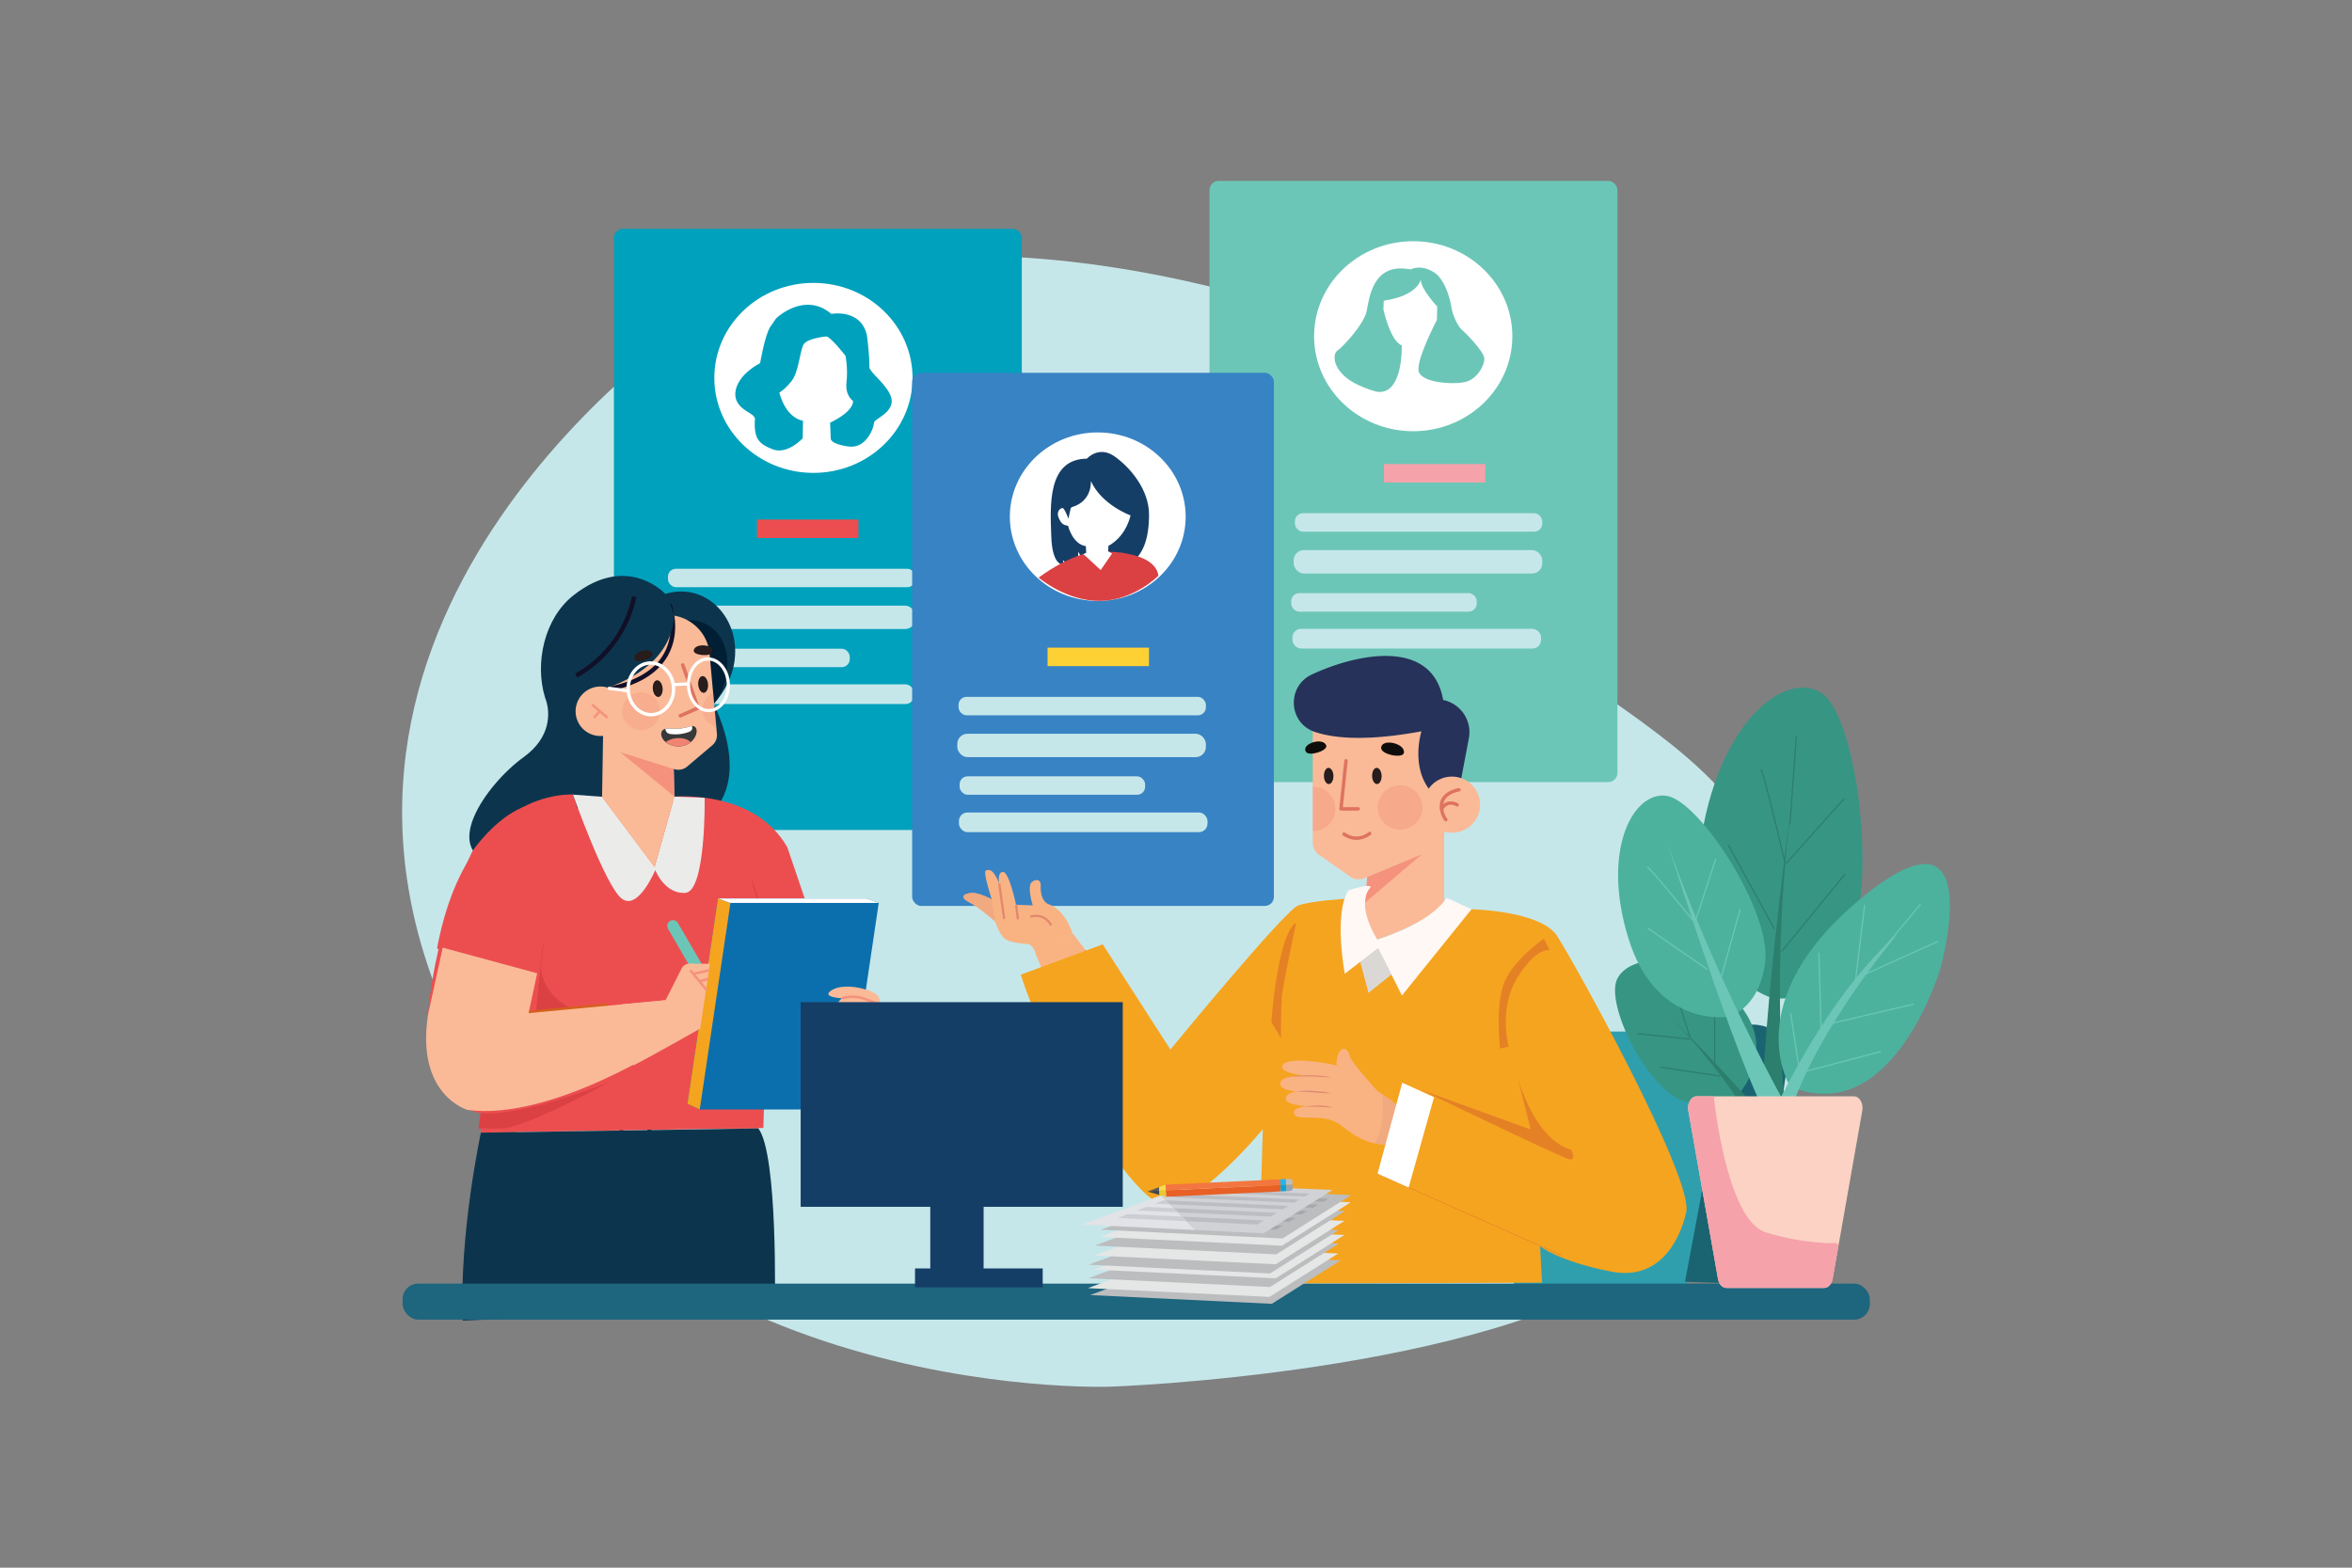 <?xml version="1.0" encoding="UTF-8"?>
<svg xmlns="http://www.w3.org/2000/svg" viewBox="0 0 4680 3120">
  <rect x="0" y="0" width="4680" height="3120" fill="#808080" stroke="none"/>
  <defs>
    <style>.cls-1,.cls-24{fill:#fff;}.cls-1{opacity:0;}.cls-2{fill:#c6e7ea;}.cls-3{fill:#2f9fae;}.cls-4{fill:#00a1bd;}.cls-5{fill:#6cc6b7;}.cls-6{fill:#ec4e50;}.cls-7{fill:#1a6472;}.cls-8{fill:#f9b383;}.cls-9{fill:#e2896c;}.cls-10{fill:#faba97;}.cls-11{opacity:0.32;}.cls-12{fill:#f08372;}.cls-13{fill:#de7360;}.cls-14{fill:#26325a;}.cls-15{fill:#0e0d0b;}.cls-16{fill:#281c1c;}.cls-17{fill:#f5927e;}.cls-18{fill:#f5a41f;}.cls-19{fill:#e58125;}.cls-20{fill:#fff8f4;}.cls-21{fill:#f2c9ac;}.cls-22{fill:#f1a97f;}.cls-23{fill:#dbd7d5;}.cls-25{fill:#3883c4;}.cls-26{fill:#fdd134;}.cls-27{fill:#153e67;}.cls-28{fill:#db4043;}.cls-29{fill:#f5a2aa;}.cls-30{fill:#081828;}.cls-31{fill:#0c354d;}.cls-32{fill:#001f34;}.cls-33{opacity:0.24;}.cls-34{fill:#111028;}.cls-35{fill:#383939;}.cls-36{fill:#0c6fad;}.cls-37{fill:#d4601c;}.cls-38{fill:#ebebea;}.cls-39{fill:#1e657e;}.cls-40{fill:#bcbdbf;}.cls-41{fill:#e5e6e6;}.cls-42{fill:#a7a8ab;}.cls-43{fill:#e1e3e7;}.cls-44{fill:#d1d2d6;}.cls-45{fill:#bcbdc2;}.cls-46{fill:#cdced4;}.cls-47{fill:#9aa5af;}.cls-48{fill:#e86025;}.cls-49{fill:#f37640;}.cls-50{fill:#24b6ea;}.cls-51{fill:#08a5d9;}.cls-52{fill:#42454c;}.cls-53{fill:#59595c;}.cls-54{fill:#e7ca34;}.cls-55{fill:#f6db53;}.cls-56{fill:#379583;}.cls-57{fill:#2c7e6d;}.cls-58{fill:#4cb29e;}.cls-59{fill:#fbd2c3;}</style>
  </defs>
  <title>08</title>
  <g id="_18" data-name="18">
    <rect id="_08" data-name="08" class="cls-1" width="4680" height="3120"></rect>
    <path class="cls-2" d="M1392.22,631.73s-845.36,550.63-515.81,1358,1332.52,770.05,1332.52,770.05,745.06-24.84,1060.28-248.4,339.1-380.89,300.89-625.15-171.93-356-334.32-472S2801.16,1182.36,2810.71,1025s-164.77-397.45-406-455.41S1726.55,445.43,1392.22,631.73Z"></path>
    <polygon class="cls-3" points="3193.47 2052.94 3446.28 2052.94 3355.27 2560.89 3011.45 2555.86 3193.47 2052.94"></polygon>
    <rect class="cls-4" x="1221.55" y="455.34" width="811.66" height="1196.48" rx="18.15"></rect>
    <rect class="cls-5" x="2406.68" y="360" width="811.66" height="1196.48" rx="18.15"></rect>
    <rect class="cls-6" x="1506.27" y="1034" width="201.8" height="36.72"></rect>
    <rect class="cls-2" x="1329.09" y="1131.91" width="492.19" height="36.72" rx="15.95"></rect>
    <rect class="cls-2" x="1326.63" y="1205.35" width="494.65" height="46.51" rx="20.2"></rect>
    <rect class="cls-2" x="1321.7" y="1291.02" width="369.14" height="36.72" rx="15.95"></rect>
    <rect class="cls-2" x="1324.16" y="1362" width="494.65" height="39.16" rx="17.01"></rect>
    <path class="cls-7" d="M3446.28,2052.94s27.81-25.15,73.32-7.54,35.39,83,35.39,83l-63.2,427.48-139.05-5Z"></path>
    <path class="cls-8" d="M2159.63,1890.3,2133.94,1857l-73.18,41.16s18.32,46,34.72,85.79c12.72,31,24.28,58.18,25,57,1.67-2.76,35.33-29.27,35.33-29.27l11.76-110.94Z"></path>
    <path class="cls-9" d="M2159.63,1890.3l-64.15,93.62c12.72,31,24.28,58.18,25,57,1.67-2.76,35.33-29.27,35.33-29.27l11.76-110.94Z"></path>
    <path class="cls-10" d="M2720.48,1622.61v171.17s19.33,9.08,76.55,13.47c48.13,3.68,76.56-13.47,76.56-13.47V1602.13Z"></path>
    <path class="cls-10" d="M2612.12,1452.76v224.17a30.34,30.34,0,0,0,12.93,24.82l61.22,42.82a30.43,30.43,0,0,0,29.32,3.19l113.9-47.25a30.48,30.48,0,0,0,18.8-28.1V1452.76Z"></path>
    <g class="cls-11">
      <path class="cls-12" d="M2612.12,1565.69V1654a44.15,44.15,0,1,0,0-88.29Z"></path>
    </g>
    <path class="cls-13" d="M2702.49,1613.23h-34.2a3.41,3.41,0,0,1-3.38-3.75l9.94-95.82a3.4,3.4,0,0,1,6.76.7l-9.55,92.07h30.43a3.4,3.4,0,1,1,0,6.8Z"></path>
    <path class="cls-14" d="M2855.42,1583.77c-52.53-49.09-27-128.31-27-128.31-105,19.38-170.73,14.93-211.78,1.36-53.19-17.58-57-90.89-6.21-114.52,91-42.39,239.78-72.13,261.11,50.76h0a65.54,65.54,0,0,1,51.19,76.26l-15.34,81Z"></path>
    <ellipse class="cls-10" cx="2888.96" cy="1601.43" rx="56.17" ry="55.87"></ellipse>
    <path class="cls-15" d="M2748.27,1488.93c.24,12.85,43,21.25,45.17,9.5C2797,1478.94,2747.9,1468.56,2748.27,1488.93Z"></path>
    <path class="cls-15" d="M2598.31,1496c5.93,10.26,44.15-1.85,40.66-12.28C2633.18,1466.42,2588.92,1479.75,2598.31,1496Z"></path>
    <g class="cls-11">
      <ellipse class="cls-12" cx="2785.92" cy="1606.89" rx="44.4" ry="44.16"></ellipse>
    </g>
    <path class="cls-16" d="M2730.23,1544.52c.21,8.9,4.61,16,9.82,15.91s9.28-7.44,9.07-16.35-4.6-16-9.82-15.91S2730,1535.61,2730.23,1544.52Z"></path>
    <path class="cls-16" d="M2634.34,1544.52c.21,8.9,4.61,16,9.82,15.91s9.28-7.44,9.07-16.35-4.6-16-9.82-15.91S2634.13,1535.61,2634.34,1544.52Z"></path>
    <path class="cls-13" d="M2699.1,1671.51c-7.9,0-17-2.2-26.62-8.64a3.4,3.4,0,0,1,3.77-5.66c26,17.34,46.23-.4,47.07-1.16a3.4,3.4,0,0,1,4.57,5A46.63,46.63,0,0,1,2699.1,1671.51Z"></path>
    <path class="cls-13" d="M2876.88,1634.66a3.39,3.39,0,0,1-2.67-1.3c-4.74-6-7.78-13.9-9.06-23.44-2-14.66,4-26.51,17.28-34.26a60.49,60.49,0,0,1,20.12-7.12,3.4,3.4,0,1,1,.92,6.74h0a54.06,54.06,0,0,0-17.76,6.34c-10.75,6.34-15.4,15.56-13.82,27.4,1.11,8.31,3.69,15.09,7.66,20.14a3.4,3.4,0,0,1-2.67,5.5Z"></path>
    <path class="cls-13" d="M2868.52,1612.86a3.35,3.35,0,0,1-1.87-.56,3.39,3.39,0,0,1-1-4.7c14.49-22,35.47-8.74,35.68-8.61a3.4,3.4,0,0,1-3.69,5.71c-1.6-1-15.76-9.38-26.31,6.64A3.4,3.4,0,0,1,2868.52,1612.86Z"></path>
    <path class="cls-10" d="M2720.49,1776.2s-19.47,32.86,19.81,93.8c0,0,107.31-35.27,133.29-76.22l-29.92-12.62s-81.17,3.89-83.66,3.89S2720.49,1776.2,2720.49,1776.2Z"></path>
    <polygon class="cls-17" points="2716.22 1796.38 2829.04 1700.4 2720.46 1745.48 2716.22 1796.38"></polygon>
    <path class="cls-18" d="M2675.84,1788.91l47.4,186.71,204.78-166s137.35,2.66,170.22,53,272,481.61,257,549.92c-9.3,42.41-45.51,138.3-149.16,118.18s-141.57-50.29-141.57-50.29l3.79,72.3-565,1.88,9.48-307.41s-134.62,164.08-201,149-229.43-294.2-280.62-456.4l163.06-60.35,134.62,209.34s227.53-277.23,254.08-286.66S2675.84,1788.91,2675.84,1788.91Z"></path>
    <path class="cls-19" d="M2579.14,1836.06s-26.55,124.47-28.44,147.1-1.9,83-1.9,83l-19-32.06S2541.22,1860.57,2579.14,1836.06Z"></path>
    <path class="cls-19" d="M3072.12,1868.12s-66.36,45.26-81.53,94.3-5.69,124.47-5.69,124.47l17.06-3.77s-20.85-75.44,17.07-137,64.47-55.32,64.47-55.32Z"></path>
    <path class="cls-19" d="M3020.29,2146s32.87,122,106.18,142.08c0,0,11.38,22.63-5,18.86s-294.53-138.31-294.53-138.31l218.68,79.21Z"></path>
    <polygon class="cls-19" points="3106.01 2498.55 2740.24 2336.15 2796 2154.61 2797.11 2154.95 2741.64 2335.51 3106.48 2497.5 3106.01 2498.55"></polygon>
    <path class="cls-20" d="M2727,1766.28s-32.23,26.4,13.27,103.72c0,0,100.5-28.29,138.42-83l49.3,22.63L2789.6,1981.27,2742.2,1887l-66.36,50.92s-22.76-120.7,7.58-166C2683.42,1771.93,2728.93,1756.85,2727,1766.28Z"></path>
    <path class="cls-8" d="M2579.85,2172.07c-12.76,2.23-22.41,6.78-21,15.56,1.53,9.24,22.73,12.77,43,14-14.83,1.18-28.21,4.6-27.19,13.1,2.48,20.56,58.89-3.89,95.38,26.08,27.58,22.66,48.07,31,64.05,34.41,11.63,2.44,20.87,2.24,28.75,3,10.5-25.26,14.94-54,16.54-79.07-7.83-6.46-17.33-13.52-28.79-21.31s-24.81-16.29-40.45-25.64c-14.47-8.66-37.46-27.36-50.47-31.45-19.45-6.12-104.74-19.36-108.41,1.14-2.11,11.82,27.46,17,49.19,19.16-22.18-.67-52.95,1.06-52.87,15.82C2547.64,2166.51,2562.55,2170.59,2579.85,2172.07Z"></path>
    <path class="cls-21" d="M2639.05,2202s-19.61-1.72-37.2-.31C2620.89,2202.81,2639.05,2202,2639.05,2202Z"></path>
    <path class="cls-21" d="M2600.49,2141c11.71,1.16,21.13,1.48,22.1,1.5C2621.67,2142.42,2612.31,2141.39,2600.49,2141Z"></path>
    <path class="cls-21" d="M2632.46,2171.14s-30.83-2.9-52.61.93C2603.86,2174.1,2632.46,2171.14,2632.46,2171.14Z"></path>
    <path class="cls-9" d="M2648.87,2143.91c-8.8-1.35-17.69-2.77-26.58-3.34s-17.8-.82-26.7-.56c-21.83.64-35.4,4.43-34.53,4.29,20.42-3.4,52.27-1.86,61.16-1.3s17.77.69,26.64,1.25C2649.08,2144.26,2649.08,2143.94,2648.87,2143.91Z"></path>
    <path class="cls-9" d="M2647.4,2175.86c-11.61-4.36-46.74-7.13-67.29-4-.86.13-.58.47.29.5,11.33.41,55.75,2.86,67,3.81C2647.57,2176.15,2647.56,2175.93,2647.4,2175.86Z"></path>
    <path class="cls-9" d="M2651.1,2203.52c-15.35-3.93-33.27-4.23-52.19-1.6-.86.12-.43.6.46.61,17.36.21,31,.25,51.63,1.58A.3.3,0,0,0,2651.1,2203.52Z"></path>
    <path class="cls-22" d="M2734.09,2275.24c11.63,2.44,20.87,2.24,28.75,3,10.5-25.26,14.94-54,16.54-79.07-7.83-6.46-17.33-13.52-28.79-21.31,0,0,7,70.54-16.49,97.42Z"></path>
    <path class="cls-8" d="M2741.33,2171.63c-.49-.94-53-56.37-56.11-71.36-2.82-13.56-15.75-19.3-22-2.9s-3.52,23.35-3.52,23.35C2671.32,2124.39,2717.08,2160.47,2741.33,2171.63Z"></path>
    <polygon class="cls-23" points="2742.2 1886.98 2706.6 1914.54 2723.24 1975.62 2768.79 1939.1 2742.2 1886.98"></polygon>
    <polygon class="cls-24" points="2853.44 2183.7 2790.24 2154.78 2740.94 2335.83 2802.88 2363.49 2853.44 2183.7"></polygon>
    <ellipse class="cls-24" cx="1618.57" cy="752.06" rx="197.22" ry="189.07"></ellipse>
    <path class="cls-4" d="M1597.81,837.48l-.62,34.94s-30.74,33.07-59.6,21.84-37-21.84-35.76-58c0,0,3.14-3.75-5-10.61s-40.15-18.09-32.62-50.54,48.3-52.42,48.3-52.42,9.41-56.78,20.71-73l11.29-16.23s55.83-54.28,109.78-8.73c0,0,59.6-11.24,70.89,43.68,0,0,3.14,23.71,4.4,46.17s-1.89,15,5,25,43.29,39.31,39.53,62.4S1739,833.73,1739,841.84s-14.43,51.8-50.82,46.8S1653,873,1653,873l-1.26-31.82s45.17-20,45.8-43.05c0,0-16.31-10.61-13.17-37.44s-1.89-52.42-1.89-52.42-27.6-35.57-37.64-38.69c0,0-39.52,3.12-46.42,16.85s-9.41,54.29-23.21,71.76-24.47,23.09-24.47,23.09S1561.43,830,1597.81,837.48Z"></path>
    <rect class="cls-25" x="1815" y="741.9" width="719.82" height="1061.11" rx="18.15"></rect>
    <ellipse class="cls-24" cx="2184.32" cy="1028.29" rx="174.91" ry="167.68"></ellipse>
    <rect class="cls-26" x="2084.47" y="1288.97" width="201.8" height="36.72"></rect>
    <rect class="cls-2" x="1907.28" y="1386.88" width="492.19" height="36.72" rx="15.95"></rect>
    <rect class="cls-2" x="1904.82" y="1460.32" width="494.65" height="46.51" rx="20.2"></rect>
    <rect class="cls-2" x="1909.4" y="1545.05" width="369.14" height="36.72" rx="15.95"></rect>
    <rect class="cls-2" x="1908.06" y="1616.98" width="494.65" height="39.16" rx="17.01"></rect>
    <path class="cls-27" d="M2170.66,957.26s3.34,39.89-37.44,51.86l-2.67,2-4.68,21.28s-7.36-20.61-11.37-21.28-13.37,6.65-8,19.28,10,14.63,18.72,16c0,0,8.69,36.57,35.43,40.56l.67,13.3-11.37,5.32-4.68-7.32v10l-24.06,12-6-5.32.67,8.64s-22.06,4-24.06-55.85-8.7-154.26,70.85-154.92c0,0,23.4-26.6,54.82-4.66s68.85,66.49,68.85,115.7-12,75.13-29.41,91.75l-3.34,3.33-7.36-2,6.69-9.31-10.7,6.65-11.36-9.31,1.34-5.32-7.36,4.66-20.05-3.33.67-12v-2.66s32.75-14.63,44.12-60.51C2249.54,1025.74,2192.05,1005.13,2170.66,957.26Z"></path>
    <path class="cls-28" d="M2066.69,1149.63s65.51-51,120.58-51.94,113,11.33,117.73,48.16c0,0-48.42,49.11-115.83,50.05S2066.69,1149.63,2066.69,1149.63Z"></path>
    <path class="cls-24" d="M2155.94,1102.88l34.18,31.64,22.78-33-8.07-4.25S2183.47,1090.13,2155.94,1102.88Z"></path>
    <path class="cls-8" d="M2133.94,1857l-71.71,45s-5.45-18.09-12.82-21.65-44.2-1.49-54.74-16.74a109.21,109.21,0,0,1-14.49-29.61s-31-27.74-51.41-38.19-10.93-17.09,3.69-18.57,41,12.7,41,12.7-18.12-54.81-11.72-57.4,14.84-3.11,26.46,25.85c0,0-4.49-22.75,7.65-23s25.84,65.33,25.84,65.33l33.3,1.17s-12.33-38.8-1.35-46.66,17.71-2.48,17.19,7.95,1.1,31.52,17.09,37S2122.4,1823.89,2133.94,1857Z"></path>
    <path class="cls-9" d="M1996.23,1829.82c-.21-.43-.57-1.15-10.33-71.15l4.58-.63c3.77,27,9.55,68,10,70.15l-1.83.42Z"></path>
    <rect class="cls-9" x="2021.2" y="1800.53" width="4.62" height="29.49" transform="translate(-210.08 265.79) rotate(-7.15)"></rect>
    <path class="cls-9" d="M2089.57,1842.81c-12.69-24.65-37.65-16.65-38.7-16.3l-1.48-4.37c.3-.11,29.76-9.67,44.28,18.55Z"></path>
    <path class="cls-22" d="M1973.45,1789.9l6.73,44.06s-31-27.74-51.41-38.19-10.93-17.09,3.69-18.57S1973.45,1789.9,1973.45,1789.9Z"></path>
    <ellipse class="cls-24" cx="2812.02" cy="669.14" rx="197.22" ry="189.07"></ellipse>
    <rect class="cls-29" x="2753.81" y="923.51" width="201.8" height="36.72"></rect>
    <rect class="cls-2" x="2576.63" y="1021.42" width="492.19" height="36.72" rx="15.95"></rect>
    <rect class="cls-2" x="2574.16" y="1094.86" width="494.65" height="46.51" rx="20.2"></rect>
    <rect class="cls-2" x="2569.24" y="1180.53" width="369.14" height="36.72" rx="15.95"></rect>
    <rect class="cls-2" x="2571.7" y="1251.52" width="494.65" height="39.16" rx="17.01"></rect>
    <path class="cls-5" d="M2827.13,556.15s-5.22,32.48-73.79,42.22l-.65,17.54s13.71,63,36.57,71.45c0,0,3.26,100-49.63,92.23,0,0-45.71-11-67.91-34.43s-17.64-43.51-9.8-48.06,52.24-51.31,57.47-77.94,12.4-94.84,82.28-83.79l5.87.65s18.94-11,45.72,5.84,35.26,70.15,35.26,72.75,8.49,31.18,20.24,41.57,41.8,42.22,44.41,55.21-13.06,42.87-37.22,48.71-90.12,1.95-93.39-22.73,36.57-100.68,36.57-100.68l.66-26.63S2826.48,575,2827.13,556.15Z"></path>
    <polygon class="cls-30" points="1249.22 2451.77 1243.66 2446.3 1288.31 2400.86 1288.31 2221.59 1296.1 2221.59 1296.1 2404.05 1249.22 2451.77"></polygon>
    <path class="cls-30" d="M1246,2587.93c0-.91-3.84-92.63-7.5-183.28-2.14-53.23-3.82-95.69-5-126.18-.69-18.11-1.2-32.15-1.52-41.73-.58-17.53-.58-17.53.73-18.88l2.86-1.17-.14,7.79a3.9,3.9,0,0,0,3.94-3.52c-.36,7.13,9.26,242.95,14.4,366.65Z"></path>
    <path class="cls-31" d="M1041.63,1507.08c56.23-40.6,51.48-89,46-109.7q-1.87-5-3.43-10.22l0-.07h0c-20.06-67-1.81-156,56.79-202.22,108-85.29,182.74-2.9,182.74-2.9,109.22-32.77,194,109.52,96.16,219.37,0,0,90.89,167.93-33.67,240.21-110.42,64.08-266.92,103-392.5,80.54S967.83,1560.37,1041.63,1507.08Z"></path>
    <path class="cls-6" d="M1342,1585.38s158-14.82,224.44,100.39l43.67,128.43-81.65,115.21-9.49,315.41-562.06,9.44s3.8-355.07,45.57-483.5S1198,1585.65,1198,1585.65Z"></path>
    <path class="cls-32" d="M1322.31,1244.48c79.3-36.1,144.85,22.54,119.57,113.25-27.76,99.63-124.63,69.52-124.63,69.52Z"></path>
    <path class="cls-10" d="M1200.93,1407.24,1198,1585.65s28.43,21.28,75.18,21.28c56.31,0,68.76-14.09,68.76-14.09l-2.47-110.63-2-59Z"></path>
    <polygon class="cls-17" points="1232.77 1495.82 1341.96 1585.38 1339.48 1482.23 1232.77 1495.82"></polygon>
    <path class="cls-10" d="M1198,1235.59l22,239.94a26.78,26.78,0,0,0,18.67,23l103.19,32.24a27.07,27.07,0,0,0,25.39-5.13l49.92-42.27a26.55,26.55,0,0,0,9.37-22.68l-.78-8.24-8.83-96-5.07-55.71c-4.3-46.39-45.55-80.5-92.18-76.3Z"></path>
    <g class="cls-33">
      <path class="cls-12" d="M1398,1411.71a36.32,36.32,0,0,0,27.61,35.19l-6.28-68.22A36.2,36.2,0,0,0,1398,1411.71Z"></path>
    </g>
    <path class="cls-13" d="M1353.71,1428.08a3.51,3.51,0,0,1-1.41-6.73l32.29-14.19-29.42-82.5a3.51,3.51,0,1,1,6.61-2.36l30.52,85.58a3.52,3.52,0,0,1-1.89,4.4l-35.29,15.5A3.54,3.54,0,0,1,1353.71,1428.08Z"></path>
    <path class="cls-34" d="M1206.46,1376.68l-1.57-8.69c57.81-10.49,96.91-33.09,116.19-67.18,25.51-45.09,6.94-95.49,6.75-96l8.26-3.14c.84,2.21,20.25,54.64-7.27,103.39C1308.2,1341.6,1267,1365.69,1206.46,1376.68Z"></path>
    <path class="cls-31" d="M1184.58,1375.69s151.34-31.82,156.79-151.54l-10.71-31.06-170.16,21.78Z"></path>
    <path class="cls-34" d="M1148.38,1348.43l-3.84-8c.22-.1,22.87-11.19,48-35.67a230.83,230.83,0,0,0,65.17-118.33l8.65,1.81a239.67,239.67,0,0,1-67.92,123.1C1172.31,1336.76,1149.34,1348,1148.38,1348.43Z"></path>
    <path class="cls-10" d="M1243.59,1410.87a49.23,49.23,0,1,1-53.51-44.32A49,49,0,0,1,1243.59,1410.87Z"></path>
    <path class="cls-16" d="M1417.45,1297.93c-3.2,9.87-38.19,6.4-37.11-3.18C1382.14,1278.86,1422.53,1282.29,1417.45,1297.93Z"></path>
    <path class="cls-16" d="M1263.35,1312.78c5.51,8.81,38.62-3,35.24-12C1293,1285.8,1254.62,1298.83,1263.35,1312.78Z"></path>
    <g class="cls-33">
      <path class="cls-12" d="M1238,1415.32a37.61,37.61,0,1,0,37.6-37.41A37.5,37.5,0,0,0,1238,1415.32Z"></path>
    </g>
    <path class="cls-16" d="M1299,1371.34c.84,9.17,5.88,16.21,11.25,15.72s9-8.32,8.19-17.49-5.87-16.21-11.24-15.72S1298.11,1362.17,1299,1371.34Z"></path>
    <path class="cls-16" d="M1389.38,1363.12c.84,9.17,5.88,16.21,11.25,15.72s9-8.32,8.2-17.49-5.88-16.21-11.25-15.72S1388.54,1354,1389.38,1363.12Z"></path>
    <path class="cls-35" d="M1320.77,1473.18a30,30,0,0,0,3.79,3.68c9.09,7.45,23,10.56,35.23,7.46a38.15,38.15,0,0,0,14.5-7.24c6.6-5.43,11.11-12.81,11.87-20.54.44-4.44-1-9.8-5.84-11.25a11.61,11.61,0,0,0-3.48-.3,41.94,41.94,0,0,0-6.35,1.54,92.27,92.27,0,0,1-35.07,3.59,33.43,33.43,0,0,0-11.52.38c-3.34.83-5.89,2.45-7.13,5.32C1314.19,1461.65,1316.65,1468.21,1320.77,1473.18Z"></path>
    <path class="cls-24" d="M1323.9,1450.5c.44,2.94,1.4,5.81,3.56,7.66,2.37,2.1,5.62,2.68,8.74,2.93a77.25,77.25,0,0,0,33.51-4c2.54-.91,5.22-2.11,6.63-4.38s1.17-5,.5-7.7a41.94,41.94,0,0,0-6.35,1.54,92.27,92.27,0,0,1-35.07,3.59A33.43,33.43,0,0,0,1323.9,1450.5Z"></path>
    <path class="cls-12" d="M1324.56,1476.86c9.09,7.45,23,10.56,35.23,7.46a38.15,38.15,0,0,0,14.5-7.24c-4.93-5.13-12.72-7.55-20.11-8C1343.77,1468.37,1332.94,1470.87,1324.56,1476.86Z"></path>
    <path class="cls-6" d="M1152.76,2245.7l-200.64.17,4.36-30.54s-120.68-11.57-104.69-196.68,88.7-325.39,88.7-325.39,43.9-64.39,100.32-86.77c25.42-10.09,67.46-25.07,99.3-25.07,16.94,44.84,82.42,266.81,70.81,631l-.08.92C1210.15,2219,1204.09,2248.32,1152.76,2245.7Z"></path>
    <path class="cls-6" d="M1376.55,1590.1c52.82,2.75,162.13,6.08,203.68,142.21L1639,1927.44c13,43.25-10.67,89.32-53.8,103.36-13.9,4.52-30.43,7.51-50,7.86l-26.18,207-93.11.13a21.38,21.38,0,0,1-21.34-23.64l1-9.58S1478.22,1807.86,1376.55,1590.1Z"></path>
    <path class="cls-28" d="M1495,1747.3c3.27,28.2,21.27,62.52,21.27,62.52Z"></path>
    <path class="cls-28" d="M1211,2153.82s-143.91,80.38-207.27,92H952.12l4.36-30.5S1022.55,2227.27,1211,2153.82Z"></path>
    <path class="cls-28" d="M1139,2007.23s-56.72-20.18-62.89-81.75l-9,88.38Z"></path>
    <rect class="cls-17" x="1190.98" y="1395.26" width="5.02" height="40.12" transform="translate(-657.85 1405.36) rotate(-49.55)"></rect>
    <rect class="cls-17" x="1178.94" y="1419.32" width="17.46" height="5.02" transform="translate(-663.91 1360.16) rotate(-48.22)"></rect>
    <polygon class="cls-36" points="1428.57 1788.12 1723.67 1788.12 1748.52 1797.03 1687.46 2208.1 1392.35 2208.1 1367.87 2196.78 1428.57 1788.12"></polygon>
    <polygon class="cls-18" points="1428.57 1788.12 1453.42 1797.03 1392.35 2208.1 1367.87 2196.78 1428.57 1788.12"></polygon>
    <polygon class="cls-24" points="1748.52 1797.03 1453.42 1797.03 1428.57 1788.12 1723.67 1788.12 1748.52 1797.03"></polygon>
    <path class="cls-5" d="M1388.3,1950.31l19.83-11.39L1349,1837a11.49,11.49,0,0,0-15.64-4.17h0a11.36,11.36,0,0,0-4.19,15.56Z"></path>
    <path class="cls-10" d="M1238.26,1998.77l86.07-8.14,33.26-65.62s7.63-10.3,22.36-7h32.56l-19.17,129s-102.27,58.06-132.81,73.25Z"></path>
    <rect class="cls-17" x="1387.25" y="1925.09" width="5.02" height="51.36" transform="translate(-924.2 1332.26) rotate(-39.57)"></rect>
    <rect class="cls-17" x="1379" y="1932.11" width="32.06" height="5.02" transform="translate(-403.07 367.55) rotate(-13.13)"></rect>
    <rect class="cls-17" x="1391.27" y="1948.14" width="17.88" height="5.02" transform="translate(-458 429.91) rotate(-15.03)"></rect>
    <path class="cls-10" d="M1748.5,2026.14s9.91-36.46-4.94-47.47-63.78-22.87-88-8.38,19.81,16.5,19.81,16.5-16.35,11.5-6.15,25.17c0,0-14.41,11.69.27,23.69,0,0-6.59,15.67,7.69,18.56,36.46,7.38,41.87,26.1,55.24,17.63S1748.5,2026.14,1748.5,2026.14Z"></path>
    <path class="cls-17" d="M1750.61,2003.11c-.33-.16-32.45-15.64-47.78-16.67a77,77,0,0,0-26.7,2.73l-1.59-4.76a80.23,80.23,0,0,1,28.62-3c16.31,1.09,48.28,16.5,49.63,17.15Z"></path>
    <path class="cls-17" d="M1747.31,2028.35c-.28-.15-27.72-15-42.25-17.67-14.29-2.66-34.93,3.61-35.14,3.67l-1.47-4.79c.89-.27,22-6.69,37.53-3.81,15.31,2.85,42.56,17.56,43.72,18.19Z"></path>
    <path class="cls-17" d="M1742.34,2053.93c-.36-.28-36.49-27.89-72.08-15.91l-1.6-4.75c38.18-12.85,75.2,15.49,76.76,16.7Z"></path>
    <path class="cls-37" d="M980.68,2046.53l-5.26-5.38a101.11,101.11,0,0,1,61.21-28.26l171.13-15.79.69,7.5-171.13,15.78A93.58,93.58,0,0,0,980.68,2046.53Z"></path>
    <rect class="cls-28" x="970.59" y="1906.49" width="214.68" height="1.15" transform="translate(-928.71 2785.84) rotate(-84.17)"></rect>
    <path class="cls-38" d="M1198,1585.65l104.44,139.78,39.5-140,60.19,2.41s2.85,186.27-38.45,189.11-59.82-45.33-59.82-45.33-34.18,82.16-66.93,56.66-96.84-206.81-96.84-206.81Z"></path>
    <path class="cls-6" d="M1140.11,1581.42s-209.82-16.53-270.59,306.44L1068.9,1937Z"></path>
    <path class="cls-10" d="M1068.9,1937l-17.09,79.33,272.52-25.66,18,80.43s-241.15,160.54-412,137.87c0,0-103.82-29.26-78.5-190.28L880.92,1886Z"></path>
    <path class="cls-10" d="M1198,1585.65s104,141.2,104.44,139.78,39.5-140,39.5-140Z"></path>
    <path class="cls-24" d="M1410.25,1417.35c-23.14,0-42.54-23.59-43.46-53.2-.46-14.41,3.48-28.13,11.07-38.62,7.78-10.75,18.44-16.86,30-17.22,23.6-.76,43.58,23.13,44.52,53.18.46,14.42-3.48,28.13-11.07,38.63-7.78,10.74-18.44,16.85-30,17.21Zm-37.18-53.4c.84,26.6,17.94,47.71,38,47.1,9.6-.3,18.53-5.49,25.13-14.62,6.78-9.37,10.3-21.71,9.89-34.74-.84-26.59-17.9-47.73-38.05-47.09-9.6.3-18.53,5.49-25.13,14.61C1376.18,1338.59,1372.66,1350.92,1373.07,1364Z"></path>
    <path class="cls-24" d="M1295.51,1425.68c-26.11,0-47.87-23.57-48.8-53.24a58.16,58.16,0,0,1,12.83-39c8.83-10.73,20.87-16.85,33.89-17.26l1.35,0c26.11,0,47.87,23.58,48.8,53.24a58.2,58.2,0,0,1-12.83,39c-8.83,10.72-20.87,16.85-33.89,17.25Zm-.73-102.77h-1.14c-11.06.35-21.34,5.61-28.93,14.82a51.55,51.55,0,0,0-11.3,34.49c.82,26,19.59,46.74,42.1,46.75l1.14,0c11.07-.34,21.34-5.61,28.93-14.82a51.46,51.46,0,0,0,11.3-34.49C1336.07,1343.61,1317.29,1322.91,1294.78,1322.91Z"></path>
    <rect class="cls-24" x="1341.63" y="1358.58" width="27.56" height="6.29" transform="translate(-72.39 76.1) rotate(-3.13)"></rect>
    <rect class="cls-24" x="1226.2" y="1352.47" width="6.29" height="39.34" transform="translate(-297.77 2402.66) rotate(-82.15)"></rect>
    <path class="cls-31" d="M956.87,2254.26s-43.67,202.09-36.08,374l620.92-28.33s6.7-302.31-32.73-354.19Z"></path>
    <rect class="cls-39" x="801.12" y="2554.6" width="2919.47" height="71.67" rx="31.13"></rect>
    <rect class="cls-27" x="1851.04" y="2398.07" width="106.18" height="152.76"></rect>
    <rect class="cls-27" x="1820.7" y="2524.43" width="254.08" height="37.72"></rect>
    <rect class="cls-27" x="1593.17" y="1994.48" width="640.88" height="407.36"></rect>
    <g id="_7" data-name="7">
      <polygon class="cls-40" points="2667.58 2508.43 2386.94 2496.66 2169.22 2577.43 2530.65 2594.86 2667.58 2508.43"></polygon>
      <polygon class="cls-41" points="2662.89 2494.67 2382.26 2482.9 2164.53 2563.66 2525.96 2581.09 2662.89 2494.67"></polygon>
      <polygon class="cls-40" points="2663.96 2474.98 2383.32 2463.21 2165.6 2543.97 2527.03 2561.4 2663.96 2474.98"></polygon>
      <polygon class="cls-41" points="2675.28 2457.73 2394.64 2445.96 2176.92 2526.73 2538.35 2544.16 2675.28 2457.73"></polygon>
      <polygon class="cls-40" points="2664.04 2448.02 2383.4 2436.25 2165.68 2517.02 2527.11 2534.45 2664.04 2448.02"></polygon>
      <polygon class="cls-41" points="2675.36 2429.71 2394.71 2417.94 2177 2498.71 2538.42 2516.14 2675.36 2429.71"></polygon>
      <polygon class="cls-40" points="2676.43 2410.02 2395.78 2398.25 2178.07 2479.02 2539.49 2496.44 2676.43 2410.02"></polygon>
      <polygon class="cls-41" points="2687.74 2392.78 2407.1 2381 2189.38 2461.77 2550.81 2479.2 2687.74 2392.78"></polygon>
      <polygon class="cls-40" points="2688.82 2378.41 2408.18 2366.64 2190.46 2447.41 2551.88 2464.84 2688.82 2378.41"></polygon>
      <polygon class="cls-42" points="2552.51 2439.12 2281.45 2426.52 2261.33 2434.29 2538.52 2447.34 2552.51 2439.12"></polygon>
      <polygon class="cls-42" points="2578.21 2424.02 2318.45 2412.24 2300.06 2419.34 2565.44 2431.53 2578.21 2424.02"></polygon>
      <polygon class="cls-42" points="2601.72 2410.21 2352.37 2399.15 2335.49 2405.66 2590.03 2417.08 2601.72 2410.21"></polygon>
      <polygon class="cls-42" points="2623.33 2397.51 2383.59 2387.1 2368.04 2393.1 2612.57 2403.83 2623.33 2397.51"></polygon>
      <polygon class="cls-42" points="2643.26 2385.8 2412.4 2375.97 2398.04 2381.52 2633.33 2391.63 2643.26 2385.8"></polygon>
      <polygon class="cls-43" points="2152.98 2437.15 2378.82 2448.04 2310.27 2378.8 2152.98 2437.15"></polygon>
      <path class="cls-44" d="M2415.11,2358.24c-21.67,20-54.76,22.77-83.31,12.57l-21.53,8,68.55,69.24,135.59,6.54,136.93-86.43Z"></path>
      <path class="cls-43" d="M2415.11,2358.24l-44.41-1.86-38.9,14.43C2360.35,2381,2393.44,2378.19,2415.11,2358.24Z"></path>
      <polygon class="cls-45" points="2501.05 2437.08 2515.04 2428.86 2352.34 2421.3 2361.46 2430.51 2501.05 2437.08"></polygon>
      <polygon class="cls-46" points="2352.34 2421.3 2243.97 2416.26 2223.85 2424.03 2361.46 2430.51 2352.34 2421.3"></polygon>
      <polygon class="cls-45" points="2540.73 2413.76 2335.67 2404.46 2343.95 2412.82 2527.96 2421.26 2540.73 2413.76"></polygon>
      <polygon class="cls-46" points="2280.97 2401.98 2262.57 2409.08 2343.95 2412.82 2335.67 2404.46 2280.97 2401.98"></polygon>
      <polygon class="cls-46" points="2314.89 2388.88 2298.01 2395.4 2328.04 2396.75 2320.5 2389.13 2314.89 2388.88"></polygon>
      <polygon class="cls-45" points="2564.25 2399.94 2320.5 2389.13 2328.04 2396.75 2552.55 2406.82 2564.25 2399.94"></polygon>
      <polygon class="cls-45" points="2346.11 2376.83 2330.56 2382.84 2575.1 2393.57 2585.86 2387.25 2346.11 2376.83"></polygon>
      <polygon class="cls-45" points="2374.92 2365.71 2360.56 2371.25 2595.85 2381.37 2605.78 2375.54 2374.92 2365.71"></polygon>
      <path class="cls-47" d="M2571.92,2357.26l.36,7.56a5.34,5.34,0,0,1-5.18,5.48l-7.64.36-.61-12.79Z"></path>
      <path class="cls-40" d="M2566,2346.21a5.33,5.33,0,0,1,5.67,5l.29,6.06-13.07.61-.53-11.3Z"></path>
      <polygon class="cls-48" points="2320.28 2381.8 2319.19 2381.85 2319.18 2381.49 2320.28 2381.8"></polygon>
      <polygon class="cls-49" points="2319.15 2357.71 2318.08 2358.12 2318.06 2357.76 2319.15 2357.71"></polygon>
      <polygon class="cls-48" points="2528.89 2359.26 2547.89 2358.38 2548.49 2371.17 2534.92 2371.8 2320.28 2381.8 2319.68 2369.01 2528.89 2359.26"></polygon>
      <polygon class="cls-49" points="2533.79 2347.71 2547.36 2347.08 2547.89 2358.38 2528.89 2359.26 2319.68 2369.01 2319.15 2357.71 2533.79 2347.71"></polygon>
      <polygon class="cls-50" points="2556 2346.68 2558.32 2346.57 2558.85 2357.87 2556.53 2357.97 2547.89 2358.38 2547.36 2347.08 2556 2346.68"></polygon>
      <polygon class="cls-51" points="2556.53 2357.97 2558.85 2357.87 2559.46 2370.66 2557.14 2370.77 2548.49 2371.17 2547.89 2358.38 2556.53 2357.97"></polygon>
      <polygon class="cls-52" points="2306.63 2369.62 2307.02 2378.08 2283.38 2371.45 2285.6 2370.6 2306.63 2369.62"></polygon>
      <polygon class="cls-53" points="2306.63 2369.62 2285.6 2370.6 2306.3 2362.65 2306.63 2369.62"></polygon>
      <polygon class="cls-54" points="2318.59 2369.06 2319.68 2369.01 2320.28 2381.8 2319.18 2381.49 2307.02 2378.08 2306.63 2369.62 2318.59 2369.06"></polygon>
      <polygon class="cls-55" points="2318.08 2358.12 2319.15 2357.71 2319.68 2369.01 2318.59 2369.06 2306.63 2369.62 2306.3 2362.65 2318.08 2358.12"></polygon>
    </g>
    <path class="cls-56" d="M3523.52,1985.23s-173.27-54-140.78-299.85,169.66-353.83,241.86-305.86,115.52,401.81,46.93,515.76S3523.52,1985.23,3523.52,1985.23Z"></path>
    <path class="cls-57" d="M3563.23,1610.41s-83,611.71-50.54,728.65l54.15-3S3512.69,2027.21,3563.23,1610.41Z"></path>
    <rect class="cls-57" x="3479.81" y="1551.52" width="175.87" height="2.34" transform="translate(1762.97 4999.78) rotate(-85.88)"></rect>
    <path class="cls-57" d="M3549.46,1712.63c-16.36-70.29-42.23-176.43-46.47-180.73l.11.07,1.14-2c1.14.63,3.83,2.12,26.06,92.57,10.93,44.47,21.33,89.15,21.44,89.6Z"></path>
    <rect class="cls-57" x="3525.41" y="1652.72" width="173.12" height="2.34" transform="translate(-29.91 3240.85) rotate(-48.15)"></rect>
    <rect class="cls-57" x="3483.55" y="1669.09" width="2.34" height="191.5" transform="translate(-419.34 1892.44) rotate(-28.73)"></rect>
    <rect class="cls-57" x="3508.6" y="1815.39" width="199.53" height="2.34" transform="translate(-82.58 3458.86) rotate(-50.71)"></rect>
    <path class="cls-56" d="M3462.88,2173.06s80.78-91.9-13.72-186.82-205.14-88.17-230.9-38.72,59.53,221.53,133.45,244.43S3462.88,2173.06,3462.88,2173.06Z"></path>
    <path class="cls-57" d="M3324.36,2024.5s236.32,235.27,254.28,299.3l-31.4,20S3482,2187.18,3324.36,2024.5Z"></path>
    <path class="cls-57" d="M3362,2064.56c-.08-.24-8.08-23.91-15.71-47.7-15.61-48.64-14.56-50.33-14-51.25l2,1.23a.51.51,0,0,0,.08-.19c-.78,4.16,17.43,60.39,29.85,97.16Z"></path>
    <rect class="cls-57" x="3309.24" y="2009.97" width="2.34" height="105.54" transform="translate(914.4 5140.54) rotate(-84.03)"></rect>
    <rect class="cls-57" x="3415.24" y="2006.31" width="2.34" height="109.82" transform="matrix(1, 0, 0, 1, -4.59, 7.63)"></rect>
    <rect class="cls-57" x="3361.69" y="2072.43" width="2.34" height="120.3" transform="translate(754.08 5141.08) rotate(-81.45)"></rect>
    <path class="cls-58" d="M3436,2023.74s-140.07,21.4-195.23-154.42,7.8-293.89,74.27-285.7,209.73,231.25,197.33,330.53S3436,2023.74,3436,2023.74Z"></path>
    <path class="cls-5" d="M3318.83,1680.22s161.83,516.91,222.07,584.59l37.45-20S3422,1975.68,3318.83,1680.22Z"></path>
    <path class="cls-5" d="M3367.55,1832.34c-33.76-41.49-85.67-103.89-90.31-105.74a.5.5,0,0,0,.18,0l.1-2.34c1.14,0,3.51.16,48.14,53.57,21.9,26.22,43.49,52.74,43.7,53Z"></path>
    <rect class="cls-5" x="3327.65" y="1770.79" width="131.48" height="2.34" transform="translate(652.65 4444.65) rotate(-71.85)"></rect>
    <rect class="cls-5" x="3337.25" y="1816.57" width="2.34" height="144.32" transform="translate(-113.86 3560.3) rotate(-55.34)"></rect>
    <rect class="cls-5" x="3366.97" y="1881.16" width="151.18" height="2.34" transform="translate(706.52 4694.53) rotate(-74.46)"></rect>
    <path class="cls-58" d="M3561.83,2162S3454.3,1991.25,3707,1784.78s153.76,143.71,153.76,143.71S3766,2248.49,3561.83,2162Z"></path>
    <path class="cls-5" d="M3516,2242.58s104.46-246.21,259.52-383.42c0,0-185.09,215.35-226.85,401.45Z"></path>
    <rect class="cls-5" x="3622.3" y="1877.55" width="156.5" height="2.34" transform="translate(1390.54 5326.55) rotate(-83.09)"></rect>
    <rect class="cls-5" x="3699.91" y="1905.5" width="164.3" height="2.34" transform="translate(-449.4 1721.9) rotate(-24.25)"></rect>
    <rect class="cls-5" x="3620.3" y="1896.17" width="2.34" height="153.06" transform="translate(-54.67 103.85) rotate(-1.63)"></rect>
    <rect class="cls-5" x="3635.67" y="2017.29" width="174.22" height="2.34" transform="translate(-362.12 901.83) rotate(-13.18)"></rect>
    <rect class="cls-5" x="3709.6" y="1850.58" width="136.23" height="2.34" transform="translate(-63.64 3567.59) rotate(-50.18)"></rect>
    <rect class="cls-5" x="3576.92" y="2113.12" width="168.59" height="2.34" transform="translate(-416.63 998.08) rotate(-14.7)"></rect>
    <rect class="cls-5" x="3566.92" y="2012.4" width="2.34" height="130.5" transform="matrix(0.99, -0.15, 0.15, 0.99, -271.33, 558.84)"></rect>
    <path class="cls-59" d="M3538.15,2181.85H3376.07c-11.08,0-19.26,14-16.69,28.48l59.08,335.09c1.84,10.43,8.74,17.79,16.69,17.79h194.69c7.95,0,14.86-7.36,16.7-17.79l59.08-335.09c2.56-14.53-5.62-28.48-16.7-28.48Z"></path>
    <path class="cls-29" d="M3658.28,2478.85c-2.41-3-3.88-4.79-3.88-4.79s-61.08,3-140.48-21.26-103.84-270.35-103.84-270.35l-1.42-.6h-32.59c-11.08,0-19.26,14-16.69,28.48l59.08,335.09c1.84,10.43,8.74,17.79,16.69,17.79h194.69c7.95,0,14.86-7.36,16.7-17.79Z"></path>
  </g>
</svg>
